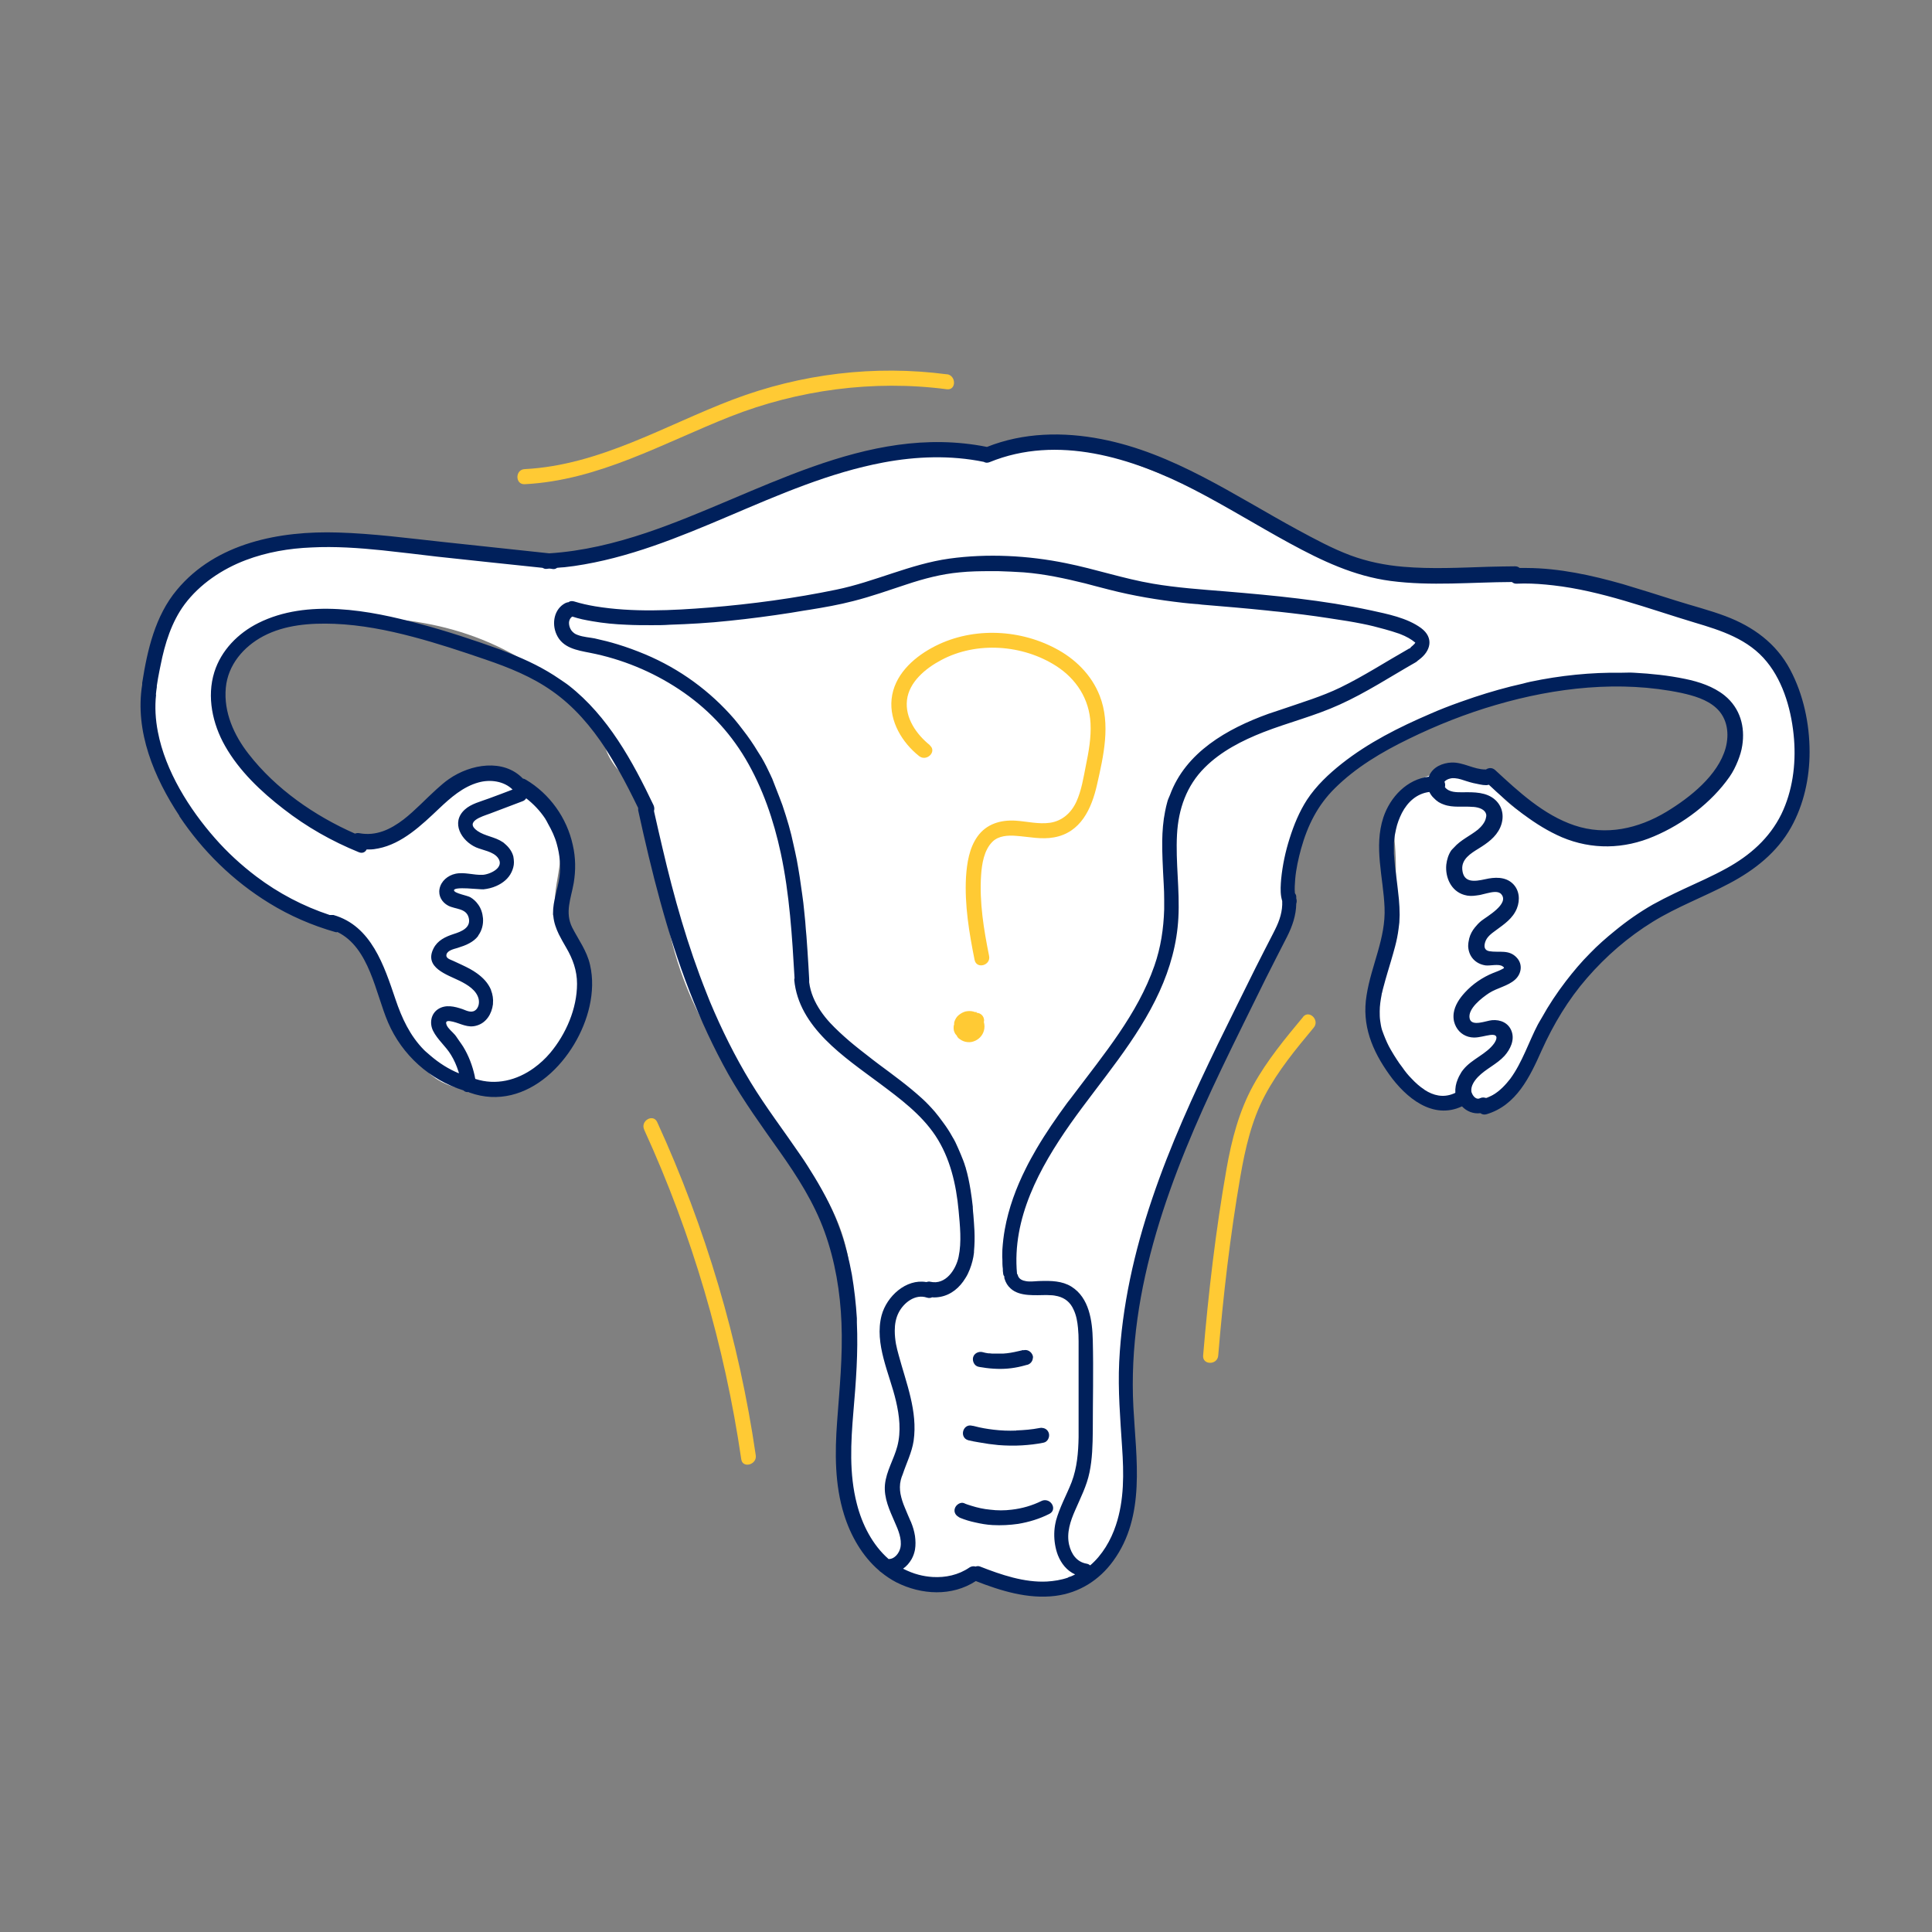 <?xml version="1.0" encoding="UTF-8"?>
<svg id="outline" xmlns="http://www.w3.org/2000/svg" width="128" height="128" viewBox="0 0 128 128"><rect x="0" y="0" width="128" height="128" fill="#808080" stroke="none"/>
  <defs>
    <style>
      .cls-1 {
        fill: #ffca34;
      }

      .cls-2 {
        fill: #fff;
      }

      .cls-3 {
        fill: #00205b;
      }
    </style>
  </defs>
  <path class="cls-2" d="M116.84,56.19c-3.22,4.46-6.63,2.14-10.88,6.86-3.61,4.01-3.47,8.28-7.52,9.69-1.7.59-2.99.29-3.36.19-2.17-.58-3.91-2.64-4.27-4.75-.3-1.73.59-1.92,1.25-6.04.18-1.13.4-2.46.42-4.24.04-3.06-.53-3.72.1-4.83.81-1.44,2.85-2.23,4.49-1.94,1.61.28,1.83,1.42,3.71,2.7.59.4,3.7,2.41,7.34,1.66.26-.05,4.61-1.03,6.04-4.92.34-.93.9-2.45.26-3.71-2.09-4.11-14.73-.95-15.41-.78-3.52.91-8.01,2.1-11.01,6.22-1.52,2.09-2.03,3.93-2.03,3.93-.45,1.61-.22,2.36-.69,4.1-.5,1.86-1.32,3.09-1.73,3.76-2.42,3.9-4.89,10.81-5.53,12.6-2.55,7.14-4.23,11.85-3.45,17.65.27,2,.9,4.65-.52,7.21-.39.7-1.68,2.76-4.31,3.5-2.59.73-4.72-.31-5.23-.57-1.12.26-3.59.65-5.61-.69-2.58-1.71-2.9-5.25-3.15-8.5-.3-3.93.35-6.33.56-8.29,1.18-10.74-10.54-13.51-12.35-27.54-.21-1.61-.61-5.87-3.45-10.1-1.58-2.36-3.32-3.81-4.14-4.45-5.23-4.05-10.96-4.02-13.29-3.97-3.03.06-6.78.14-8.07,2.5-.92,1.69-.14,3.73.3,4.88,1.46,3.79,5.63,7.56,9.58,7.08,3.98-.49,5.06-4.98,8.07-4.45,1.92.34,3.64,2.55,4.06,4.53.48,2.3-.9,3.77.13,6.22.43,1.03.75.93,1.12,1.94.6,1.61.5,3.74-.47,5.4-1.81,3.07-6.29,3.98-8.74,2.53-1.16-.69-1.75-1.89-2.74-3.95-1.18-2.45-1.05-3.92-2.5-5.37-1.09-1.1-2.31-1.41-3.11-1.68-4.52-1.54-9.45-6.45-10.62-11.2-.13-.54-1.39-6.03,1.94-9.91,2.77-3.23,7.18-3.56,9.5-3.73,1.07-.08,1.82-.04,4.88.26,9.7.96,9.33,1.29,11.3,1.25,2.87-.06,6.3-1.54,13.18-4.51,4.76-2.05,7.36-3.6,10.32-2.96.62.13,2.12.55,4.19.43,1.67-.09,2.36-.46,3.54-.65,1.17-.18,2.71-.17,6.82,1.39,3.62,1.38,4.94,2.33,7.95,3.75,2.88,1.35,5.43,2.56,8.63,3.24,5.95,1.26,7.28-.75,13.9.78,2.74.63,4.79,1.5,5.83,1.94,3.19,1.37,4.79,2.05,5.78,3.32,2.37,3.03,1.59,8.64-.99,12.22Z"/>
  <path class="cls-2" d="M93.71,42.61h0s0,0,0,0h0Z"/>
  <path class="cls-2" d="M40.98,51.04c-.27-.48-.55-.95-.85-1.41.19.52.48.99.85,1.41Z"/>
  <path class="cls-2" d="M37.99,41.09c.18-.03.38-.04.56-.07-.22-.05-.43-.11-.65-.18-.13.08-.2.22-.22.36l.12-.08.19-.04Z"/>
  <path class="cls-2" d="M32.63,66.48v.04c.05,0,.09-.03.14-.03-.05,0-.1,0-.14,0Z"/>
  <path class="cls-1" d="M68.81,85.06c.12.04.24.06.38.06-.11-.08-.24-.11-.38-.06Z"/>
  <path class="cls-3" d="M11.88,54.07c1.54,2.31,3.57,4.3,5.95,5.76,1.36.84,2.84,1.48,4.38,1.92.06.02.1.02.15,0,2.12,1.04,2.51,4.03,3.35,5.99.93,2.16,2.76,3.8,4.99,4.5.09.09.21.13.34.11.03.02.04.03.08.04,3.81,1.36,7.18-2.3,7.94-5.73.2-.9.24-1.84.03-2.74-.21-.93-.76-1.65-1.18-2.47-.5-1.01-.08-1.92.1-2.95.14-.84.13-1.68-.06-2.51-.39-1.8-1.53-3.4-3.12-4.34-.07-.04-.13-.06-.19-.07-1.28-1.33-3.45-.97-4.89.03-.28.19-.55.43-.83.68-.7.63-1.41,1.4-2.18,2-.88.67-1.83,1.12-2.94.91-.11-.02-.2,0-.28.03-2.68-1.18-5.25-2.96-7.05-5.28-.97-1.24-1.66-2.77-1.51-4.38.14-1.52,1.17-2.72,2.48-3.42,1.44-.76,3.12-.88,4.72-.82,1.75.07,3.49.41,5.19.86,1.63.43,3.23.96,4.83,1.51,1.55.53,3.07,1.14,4.41,2.09,1.44,1.01,2.58,2.35,3.54,3.82.3.46.58.94.85,1.41.47.83.89,1.67,1.3,2.51,0,.05,0,.1,0,.15.89,4.07,1.9,8.13,3.41,12.01.73,1.88,1.58,3.72,2.57,5.49,1.01,1.78,2.2,3.42,3.38,5.09,1.18,1.67,2.29,3.4,2.99,5.34.7,1.94,1.04,3.99,1.12,6.04.09,2.2-.13,4.36-.29,6.55-.15,2.05-.16,4.16.46,6.14.43,1.39,1.2,2.75,2.32,3.71.03.04.08.08.13.11.32.26.66.49,1.03.68,1.65.83,3.67.94,5.25-.09,1.66.65,3.47,1.21,5.28.98,1.57-.2,2.9-1.04,3.82-2.31,2.17-2.97,1.52-6.77,1.34-10.19-.42-7.88,2.5-15.43,5.84-22.42.95-1.99,1.94-3.96,2.91-5.94.47-.94.95-1.87,1.43-2.81.35-.69.6-1.42.61-2.19.04-.11.04-.23,0-.35v-.12c0-.09-.05-.17-.09-.23-.03-.28,0-.67.02-.93.06-.68.21-1.35.39-2.01.43-1.54,1.09-2.87,2.23-4,1.4-1.39,3.12-2.41,4.89-3.27,1.86-.91,3.8-1.68,5.8-2.26,3.93-1.15,8.23-1.64,12.28-.79.81.18,1.69.43,2.31,1,.74.68.87,1.7.62,2.64-.5,1.82-2.37,3.29-3.92,4.23-1.86,1.12-4.01,1.61-6.11.9-2.04-.69-3.69-2.23-5.24-3.66-.2-.18-.43-.16-.61-.04-.02,0-.03,0-.04,0-.78,0-1.46-.49-2.25-.46-.59.03-1.22.29-1.47.87,0,.03-.02.05-.03.07-1.43.16-2.56,1.34-3.01,2.7-.64,1.95,0,3.98.08,5.96.09,2.05-.88,3.83-1.19,5.82-.33,1.98.37,3.67,1.51,5.26,1.09,1.52,2.87,3.01,4.81,2.1.32.34.77.51,1.22.45.11.08.24.12.41.07,1.98-.59,2.87-2.48,3.65-4.23.78-1.73,1.75-3.35,3-4.79,1.26-1.45,2.72-2.72,4.36-3.73,1.62-1,3.42-1.66,5.09-2.55,1.66-.88,3.14-2.04,4.07-3.7.85-1.52,1.23-3.27,1.23-5.01,0-1.86-.41-3.8-1.29-5.45-.92-1.74-2.46-2.85-4.26-3.53-1.08-.41-2.21-.69-3.31-1.04-1.17-.37-2.33-.74-3.51-1.09-2.07-.59-4.22-1.06-6.38-1.07h-.46c-.08-.07-.18-.11-.3-.11-.58,0-1.17.02-1.75.03-1.89.06-3.78.16-5.66,0-1.19-.1-2.38-.34-3.51-.76-1.2-.45-2.36-1.08-3.49-1.69-4.2-2.28-8.24-5.09-13.01-6.01-2.52-.49-5.16-.44-7.57.52-8.06-1.61-15.24,3.22-22.57,5.69-2.09.7-4.23,1.22-6.43,1.36-2.33-.25-4.67-.5-7.01-.75-2.32-.25-4.65-.56-6.99-.63-3.85-.12-8.08.68-10.67,3.8-1.44,1.72-1.96,3.99-2.3,6.17v.11c-.5,3.09.79,6.16,2.47,8.7v-.02ZM34.85,52.88c.49.38.92.83,1.26,1.34.08.12.13.23.2.36.24.42.45.86.58,1.34.1.36.17.73.2,1.11.02.17.02.34.02.51,0,.18-.02.37-.04.55-.11.81-.44,1.6-.43,2.42v.09s.02.07.02.1c.04.43.18.81.36,1.19.15.3.32.6.49.89.44.75.72,1.52.72,2.4,0,1.64-.73,3.33-1.78,4.58-.32.38-.68.71-1.08,1-1.12.81-2.51,1.17-3.88.72-.02-.07-.03-.13-.04-.2-.15-.68-.4-1.34-.76-1.93-.08-.13-.17-.25-.26-.38-.1-.13-.18-.28-.29-.41-.17-.2-.45-.41-.55-.65-.13-.33.15-.28.42-.22.53.13.99.43,1.56.26.33-.09.58-.29.76-.54s.29-.56.33-.88v-.04c.03-.3-.02-.61-.13-.89,0,0,0,0,0-.02-.2-.47-.53-.8-.91-1.08-.16-.12-.33-.22-.49-.31-.35-.19-.72-.35-1.08-.52-.21-.1-.53-.17-.47-.43.06-.27.5-.37.71-.43.28-.09.56-.18.81-.32.22-.12.42-.27.58-.48,0,0,0,0,0-.02.25-.34.35-.75.32-1.15-.03-.33-.13-.67-.34-.94-.13-.18-.29-.33-.49-.45-.19-.12-1.07-.26-1.09-.46-.03-.28,1.72-.05,1.95-.07.29-.03.58-.1.85-.22.43-.19.81-.49,1.01-.92.09-.19.16-.41.16-.65,0-.13-.02-.27-.04-.39-.09-.34-.31-.63-.58-.85-.03-.03-.07-.07-.11-.09-.52-.36-1.19-.4-1.69-.75-.88-.62.32-.96.81-1.14.73-.28,1.46-.55,2.19-.83.12-.04.18-.12.24-.2h0ZM70.76,104.52c-.46.16-.93.23-1.39.26-1.51.08-3.05-.45-4.43-.99-.12-.05-.23-.03-.31,0-.04-.02-.08-.02-.13-.02-.08,0-.18.02-.27.08-.73.5-1.59.68-2.44.63-.31-.02-.63-.07-.93-.15-.35-.09-.69-.23-1.03-.4.23-.16.42-.38.57-.64.11-.2.18-.41.22-.62.05-.3.04-.61,0-.91-.05-.32-.14-.62-.26-.91,0-.02,0-.03-.02-.04-.13-.31-.27-.61-.39-.92-.13-.3-.23-.61-.29-.92-.05-.29-.06-.6.02-.92.03-.13.08-.26.13-.38.24-.73.6-1.43.72-2.21.28-1.96-.49-3.82-.99-5.68-.07-.24-.13-.49-.18-.74-.05-.29-.08-.58-.08-.88,0-.42.07-.83.26-1.2.34-.66,1.1-1.25,1.87-.99.13.04.25.03.34-.02.18.02.37,0,.54-.03.72-.13,1.29-.61,1.67-1.24.12-.18.21-.38.29-.58.14-.36.24-.74.28-1.12v-.08c.04-.44.05-.89.03-1.35-.02-.35-.04-.69-.07-1.04-.02-.16-.03-.32-.04-.48,0-.03,0-.06,0-.08-.04-.38-.09-.74-.15-1.12-.08-.49-.18-.99-.32-1.46,0-.02,0-.04-.02-.06-.08-.29-.2-.57-.31-.84-.11-.27-.23-.53-.35-.79-.06-.13-.13-.24-.2-.36-.19-.35-.41-.68-.65-1-.17-.23-.33-.45-.51-.66-.27-.31-.55-.61-.86-.89-.9-.82-1.89-1.54-2.86-2.26-.25-.18-.49-.38-.74-.57-.17-.13-.33-.26-.5-.39-.05-.04-.1-.08-.15-.12-.18-.15-.38-.3-.56-.46-.44-.38-.88-.78-1.28-1.21-.23-.25-.43-.5-.62-.78-.39-.58-.67-1.2-.76-1.9,0-.07,0-.13,0-.21-.02-.3-.03-.59-.05-.89-.04-.65-.08-1.3-.13-1.95-.03-.33-.06-.64-.08-.97-.03-.23-.04-.47-.07-.7-.03-.37-.08-.73-.13-1.09-.1-.77-.22-1.54-.36-2.3-.07-.34-.14-.68-.22-1.02-.09-.43-.19-.84-.31-1.26-.13-.45-.27-.9-.42-1.34-.13-.36-.27-.71-.41-1.07-.1-.24-.18-.48-.28-.72-.03-.06-.06-.11-.08-.17-.19-.41-.39-.82-.62-1.21-.08-.13-.16-.25-.24-.38-.3-.5-.63-.98-.99-1.44-.18-.24-.37-.48-.57-.72-1.6-1.85-3.6-3.32-5.91-4.29-.6-.25-1.22-.48-1.85-.67-.46-.14-.93-.26-1.39-.36-.03,0-.06-.02-.08-.02-.34-.07-.78-.09-1.14-.23-.12-.04-.23-.1-.31-.18-.18-.15-.29-.43-.27-.68.02-.14.08-.28.22-.36.22.07.43.13.65.18.23.05.45.09.68.13.74.13,1.49.2,2.25.23.56.03,1.12.03,1.68.03.4,0,.79,0,1.19-.03.64-.02,1.28-.05,1.92-.09.68-.04,1.35-.1,2.02-.17,1.37-.14,2.73-.32,4.08-.53l.9-.15c.11-.02.22-.03.33-.05.99-.16,1.96-.33,2.92-.58,1.19-.3,2.36-.72,3.52-1.1,1.14-.38,2.31-.69,3.52-.8.68-.07,1.36-.08,2.05-.08.17,0,.33,0,.5,0,.57.02,1.14.04,1.7.08,1.39.11,2.72.4,4.06.73.23.06.45.12.68.18.29.08.58.15.89.23,1.63.42,3.27.69,4.94.88.28.03.57.06.85.08.13,0,.26.03.39.04,1.44.12,2.89.24,4.33.39.26.03.52.06.77.08,1.09.12,2.17.25,3.26.42.43.07.86.13,1.29.2.31.05.62.11.93.17.52.1,1.03.23,1.53.37.32.09.63.18.94.29.03,0,.05.03.08.03.39.15.73.34.99.56,0,0,.03-.03,0,.02-.09.09.03-.02-.03.05-.08.08-.15.15-.19.18-.06.04-.09.09-.13.14-.03,0-.06,0-.09.03-1.5.85-2.96,1.8-4.52,2.56-.62.3-1.24.54-1.89.77-.72.25-1.44.49-2.15.73-.24.08-.48.16-.72.24-2.74.99-5.49,2.55-6.53,5.39-.06.15-.13.28-.17.44-.06.21-.11.43-.15.64-.13.64-.18,1.3-.19,1.96,0,.4,0,.81.02,1.22.02.55.05,1.1.08,1.65.02.33.03.67.03,1,0,.23,0,.44,0,.66-.04,1.27-.22,2.51-.65,3.74-1.12,3.21-3.34,5.85-5.36,8.54-.13.16-.24.33-.37.48-.02.03-.04.05-.06.08-.71.97-1.41,1.98-2.03,3.04-.24.42-.48.84-.69,1.27-.65,1.29-1.15,2.65-1.4,4.05-.08.44-.13.89-.16,1.34,0,.22-.02.43,0,.64,0,.21,0,.42.03.63,0,.1,0,.19.02.29,0,.08.03.16.08.22,0,.03,0,.07,0,.11.09.31.23.52.41.68.3.28.71.39,1.15.43.21.02.43.02.65.02.28,0,.56-.02.82,0,.18,0,.36.03.52.07.46.12.82.39,1.04.89.18.38.25.79.29,1.21.03.3.04.6.04.89v6.35c-.02,1.02-.1,2.01-.46,2.97-.17.44-.38.87-.57,1.3-.18.41-.35.83-.47,1.26,0,.04-.02.09-.03.14-.1.46-.11.96-.03,1.44.04.24.1.48.19.71.22.55.59,1.02,1.14,1.27-.12.06-.23.12-.37.16l-.07.02ZM96.76,71.14c-.07.12-.13.23-.18.36-.12.28-.18.59-.16.9-.04.03-.09.04-.13.06-.68.28-1.33.12-1.9-.25,0,0-.02,0-.02-.02-.31-.2-.59-.45-.85-.73-.23-.23-.43-.48-.6-.73-.08-.11-.15-.21-.23-.31-.04-.06-.08-.13-.12-.18-.15-.23-.29-.45-.42-.68-.09-.16-.18-.32-.25-.48-.08-.18-.16-.36-.23-.55-.03-.1-.08-.2-.11-.3-.06-.2-.09-.4-.12-.61-.03-.21-.03-.41-.03-.62,0-.38.06-.75.13-1.12,0-.03,0-.06.02-.09.03-.15.07-.29.11-.44.08-.3.16-.59.25-.89.08-.26.16-.52.23-.77.1-.33.19-.66.28-.99.1-.38.18-.77.23-1.17.02-.13.03-.28.05-.41,0-.17.02-.34.02-.51,0-.35-.02-.69-.05-1.04-.03-.24-.05-.48-.08-.73-.02-.14-.03-.28-.05-.42-.04-.34-.08-.68-.13-1.03-.03-.28-.05-.56-.07-.84,0-.2,0-.4,0-.6,0-.09,0-.19.02-.28.02-.24.06-.48.12-.73.08-.38.22-.74.39-1.08.38-.73.99-1.29,1.82-1.39.07.14.16.28.28.39.1.11.21.2.33.28.11.07.23.12.34.16.61.23,1.28.1,1.93.16h.05c.33.03.78.15.84.53,0,.06,0,.13-.02.18-.05.31-.31.6-.53.79-.52.42-1.14.68-1.59,1.19-.06.07-.13.12-.18.19-.19.28-.29.61-.33.95-.08.84.32,1.75,1.19,2,.26.08.53.08.79.04.13-.02.26-.03.39-.07.08-.02.2-.05.33-.08.33-.08.76-.17.95.07.54.64-.98,1.48-1.33,1.76-.16.13-.3.28-.42.43-.18.22-.31.46-.38.73-.04.17-.07.34-.07.52.03.68.48,1.17,1.15,1.27.3.04.88-.12,1.13.06.17.12.09.12-.09.22-.17.09-.36.15-.53.22-.71.29-1.36.73-1.88,1.3-.35.38-.67.85-.74,1.37-.02.17-.02.34.02.53.03.13.08.26.14.37.23.43.66.7,1.18.71.37,0,.72-.12,1.08-.17.43-.06.53.14.28.53-.51.74-1.49,1.05-2.06,1.76-.07.08-.13.17-.18.26v.03ZM10.33,45.99c.02-.16.03-.31.06-.47v-.09c.05-.32.1-.64.17-.97.03-.13.05-.26.08-.39.28-1.43.73-2.87,1.59-4.03,1-1.34,2.49-2.34,4.05-2.93,1.4-.53,2.87-.78,4.36-.84,1.55-.08,3.13.03,4.69.19,1.23.13,2.45.28,3.64.42,2.32.25,4.65.5,6.97.74.08.04.15.08.26.07.07,0,.13-.02.19-.02.08,0,.16.02.23.03.13.02.22-.03.29-.08.17-.02.33-.03.49-.04.22-.03.43-.05.64-.08,7.18-1.04,13.36-5.52,20.49-6.86,2.19-.41,4.45-.49,6.65-.04.1.06.23.08.38.02,4.5-1.84,9.43-.3,13.54,1.82,2.15,1.11,4.21,2.39,6.34,3.55,2.13,1.16,4.27,2.18,6.7,2.5,2.66.35,5.35.08,8.03.07.08.07.18.12.32.11.64-.03,1.29,0,1.93.06.16.02.33.03.48.05,3.19.36,6.29,1.54,9.35,2.46,1.78.53,3.59,1.1,4.81,2.61,1.14,1.4,1.66,3.35,1.8,5.13.13,1.68-.1,3.43-.84,4.96-.79,1.6-2.08,2.73-3.62,3.58-.94.52-1.9.94-2.87,1.39-.2.09-.39.18-.59.28-.48.23-.97.48-1.44.74-.89.51-1.72,1.09-2.51,1.74-.58.47-1.14.96-1.65,1.49-.58.58-1.1,1.2-1.6,1.85-.59.77-1.13,1.58-1.6,2.43-.08.14-.17.28-.25.43-.58,1.1-1.04,2.53-1.83,3.6-.08.1-.15.19-.23.28-.37.43-.8.79-1.35,1.01-.13-.06-.28-.07-.43,0-.23.12-.45-.12-.53-.33-.02-.04-.04-.09-.04-.13-.04-.36.21-.71.44-.95.52-.54,1.25-.84,1.76-1.4.38-.43.68-1.04.47-1.62-.2-.56-.74-.79-1.3-.74-.38.03-1.34.45-1.48-.1-.16-.65.82-1.39,1.29-1.7.53-.34,1.24-.46,1.71-.88.43-.38.53-1.01.13-1.45-.52-.58-1.17-.33-1.83-.44-.33-.06-.36-.31-.28-.58.1-.36.42-.59.71-.8.57-.42,1.13-.79,1.4-1.46.22-.56.17-1.22-.29-1.65-.49-.46-1.2-.42-1.81-.28-.69.15-1.44.27-1.52-.64-.06-.69.56-1.07,1.08-1.39.58-.36,1.14-.75,1.43-1.39.28-.63.21-1.34-.32-1.83-.58-.53-1.4-.52-2.15-.51-.39,0-.92.02-1.19-.34.03-.12.02-.24-.03-.36.08-.1.23-.18.38-.21.11-.03.21-.03.32-.02.27.02.53.12.78.2.28.09.57.16.86.21.14.03.28.05.43.05.07,0,.12-.02.17-.03.18.16.35.32.52.48.54.48,1.09.97,1.67,1.41.05.04.1.08.15.11.78.58,1.6,1.09,2.5,1.48,1.99.84,4.12.79,6.1-.06,1.92-.81,3.81-2.23,5.01-3.95.23-.33.4-.68.55-1.05.13-.33.24-.67.29-1.02.19-1.22-.12-2.46-1.18-3.32-.74-.59-1.68-.9-2.6-1.09-1.11-.23-2.25-.35-3.39-.41-.27-.02-.54,0-.81,0-2.04-.03-4.08.18-6.07.6-.16.03-.32.08-.48.12-1.09.24-2.17.55-3.23.9-.33.12-.68.23-1.01.35-.64.23-1.29.48-1.92.76-2.05.88-4.08,1.9-5.84,3.29-.86.68-1.7,1.47-2.31,2.4-.51.79-.87,1.67-1.15,2.56-.28.88-.47,1.78-.56,2.69-.03.37-.06.78,0,1.16.02.1.04.2.07.3.03.67-.17,1.28-.47,1.88-.04.08-.08.17-.12.24-.4.77-.79,1.54-1.18,2.31-.83,1.68-1.67,3.36-2.49,5.04-1.62,3.34-3.17,6.73-4.36,10.26-1.18,3.48-2,7.12-2.18,10.8-.09,1.89.07,3.75.19,5.63.12,1.74.15,3.52-.41,5.19-.33,1-.9,1.97-1.7,2.66-.06-.05-.13-.09-.23-.11-.66-.11-1.02-.63-1.17-1.26-.18-.79.09-1.58.41-2.3.35-.81.76-1.6.94-2.48.19-.9.21-1.83.22-2.75,0-2,.05-4.01,0-6.01-.03-1.28-.23-2.82-1.42-3.56-.61-.38-1.35-.39-2.05-.37-.2,0-.48.04-.75.03-.13,0-.27-.03-.38-.06-.18-.06-.32-.17-.37-.36,0-.03-.03-.06-.05-.09-.34-3.67,1.49-7.02,3.54-9.94,2.03-2.87,4.43-5.53,5.9-8.76.7-1.54,1.16-3.17,1.25-4.88.1-1.85-.19-3.68-.09-5.52.09-1.68.63-3.24,1.84-4.44,1.08-1.08,2.48-1.79,3.88-2.34,1.67-.65,3.42-1.08,5.06-1.83,1.75-.79,3.36-1.85,5.03-2.8.07-.04.13-.09.17-.14.02,0,.03,0,.05-.03.79-.58,1-1.46.14-2.1-.93-.68-2.23-.93-3.32-1.17-3.17-.68-6.43-.99-9.66-1.26-1.6-.13-3.21-.24-4.79-.51-1.95-.33-3.82-.97-5.77-1.36-2.5-.51-5.19-.65-7.72-.3-2.58.36-4.95,1.54-7.5,2.06-2.76.57-5.57.95-8.38,1.18-2.5.2-5.1.33-7.58-.08-.47-.08-.93-.18-1.38-.32-.16-.05-.29-.03-.39.05-.07,0-.14.03-.21.06-.74.39-.91,1.34-.58,2.07.4.9,1.35,1.05,2.22,1.22,2.1.41,4.12,1.24,5.9,2.42,1.81,1.2,3.29,2.73,4.4,4.6,1.14,1.93,1.87,4.07,2.34,6.26.58,2.71.75,5.5.91,8.26,0,.04-.02.08-.02.12.29,3.16,3.33,5.13,5.65,6.86,1.35,1.01,2.76,2.05,3.71,3.48.97,1.47,1.37,3.22,1.53,4.95.09.99.21,2.08,0,3.07-.18.85-.86,1.88-1.87,1.65-.1-.03-.18,0-.27.02-1.34-.23-2.62.94-2.96,2.2-.5,1.9.53,3.87.95,5.68.23.98.35,2.01.09,3-.23.87-.73,1.64-.82,2.54-.08.9.31,1.7.66,2.51.22.49.47,1.09.37,1.64-.07.37-.38.79-.79.78-1.07-.94-1.75-2.28-2.1-3.65-.52-2-.4-4.08-.23-6.11.17-1.97.32-3.93.23-5.91v-.28c-.06-.97-.17-1.94-.33-2.89-.18-.98-.42-1.94-.74-2.87-.44-1.28-1.05-2.47-1.75-3.62-.3-.49-.61-.99-.94-1.46-1.09-1.6-2.27-3.14-3.28-4.8-1.04-1.71-1.93-3.51-2.7-5.35-.08-.19-.15-.38-.23-.58-1.24-3.11-2.15-6.33-2.91-9.59-.18-.75-.35-1.51-.52-2.26-.02-.07-.03-.13-.04-.2.03-.11.03-.23-.03-.37-1.39-2.92-3.02-5.9-5.61-7.93-.19-.15-.4-.28-.6-.42-1.04-.72-2.18-1.27-3.36-1.73-.19-.08-.38-.15-.57-.23-1.75-.63-3.53-1.22-5.33-1.7-3.34-.91-7.47-1.69-10.72-.06-1.34.67-2.46,1.81-2.91,3.25-.51,1.63-.12,3.43.71,4.89.94,1.66,2.39,3.03,3.88,4.18,1.53,1.19,3.19,2.13,4.98,2.86.24.1.43,0,.52-.18h.18c.21,0,.41-.03.6-.07,1.57-.31,2.85-1.53,4.03-2.65.75-.71,1.58-1.44,2.6-1.72.78-.22,1.69-.09,2.26.47-.53.2-1.04.4-1.57.59-.53.2-1.18.35-1.6.74-.94.86-.22,2.07.75,2.5.44.19,1.12.27,1.44.68.49.64-.48,1.1-.99,1.14-.61.03-1.22-.2-1.82-.07-.5.11-.95.48-1.05,1-.09.47.16.89.57,1.11.47.25,1.19.16,1.36.79.18.67-.48.93-.99,1.09-.55.18-1.07.42-1.34.96-.64,1.27.9,1.73,1.75,2.15.5.25,1.1.61,1.24,1.19.05.23.02.49-.14.68-.26.29-.6.13-.92,0-.53-.18-1.12-.33-1.63,0-.48.32-.57.94-.33,1.43.29.59.85,1.03,1.19,1.6.21.34.37.71.49,1.09.02.04.03.08.03.13-.68-.28-1.31-.68-1.88-1.17-.14-.13-.28-.23-.42-.37-.94-.95-1.48-2.12-1.9-3.37-.75-2.21-1.59-4.86-4.11-5.58-.04,0-.08,0-.12,0h-.13c-1.75-.58-3.39-1.44-4.86-2.55-.99-.75-1.92-1.6-2.75-2.55-1.67-1.9-3.27-4.42-3.77-7.03-.16-.82-.21-1.65-.12-2.46v.03Z"/>
  <path class="cls-3" d="M93.72,42.6s0,0,0,0h0Z"/>
  <path class="cls-3" d="M67.8,89.44c-.13.03-.23.06-.34.08-.34.08-.66.14-1.01.16h-.23c-.16,0-.33,0-.48,0l-.19-.02c-.1,0,.02,0-.08,0-.13-.02-.25-.04-.38-.08-.26-.06-.55.08-.62.35-.06.25.08.56.35.62.08.02.17.03.24.04.34.06.68.09,1.02.1.62.02,1.23-.06,1.83-.23.05-.02.11-.03.16-.04.18-.05.32-.21.35-.38.02-.08.03-.15,0-.23-.08-.25-.35-.43-.62-.35h0Z"/>
  <path class="cls-3" d="M67.32,94.78c-.5.02-1,0-1.5-.06-.42-.05-.84-.12-1.25-.23-.05-.02-.1-.02-.16-.03-.45-.12-.71.35-.58.68.05.13.15.23.32.28.23.06.48.1.71.14.43.08.86.14,1.29.18.52.04,1.04.05,1.55.02.48-.03.96-.08,1.44-.18.27-.05.42-.37.35-.62-.06-.2-.21-.32-.39-.35-.08-.02-.15-.02-.23,0-.51.1-1.02.14-1.54.16h0Z"/>
  <path class="cls-3" d="M63.88,99.59c-.25-.1-.55.11-.62.35-.07.23.04.43.22.54.04.03.08.06.13.08.32.13.65.23.98.3.39.09.78.16,1.18.18.56.03,1.13,0,1.69-.08.71-.12,1.41-.33,2.06-.66.45-.23.24-.79-.15-.89-.11-.03-.23-.03-.36.03-.63.31-1.29.5-1.98.58-.48.06-.95.06-1.43,0-.43-.04-.84-.13-1.25-.26-.16-.05-.33-.1-.48-.17h.02Z"/>
  <path class="cls-1" d="M62.74,24.8c-4.79-.63-9.66-.04-14.18,1.67-4.52,1.72-8.85,4.36-13.8,4.61-.64.03-.64,1.03,0,1,4.9-.25,9.16-2.72,13.62-4.48s9.47-2.45,14.35-1.81c.64.08.63-.92,0-1h0Z"/>
  <path class="cls-1" d="M86.33,67.38c-1.19,1.43-2.39,2.88-3.29,4.51-.95,1.72-1.44,3.62-1.78,5.55-.72,4.09-1.2,8.23-1.55,12.37-.05.64.95.64,1,0,.33-3.97.79-7.95,1.47-11.88.32-1.84.74-3.69,1.62-5.35s2.06-3.08,3.24-4.5c.41-.49-.3-1.2-.71-.71h0Z"/>
  <path class="cls-1" d="M61.62,49.38c-.89-.71-1.67-1.8-1.53-3s1.23-2.1,2.27-2.65c2.34-1.25,5.39-1.03,7.61.39,1.34.86,2.2,2.19,2.28,3.8.05.95-.12,1.88-.31,2.81-.16.8-.29,1.65-.63,2.39s-.94,1.27-1.74,1.39c-.76.11-1.53-.09-2.29-.14-.99-.06-1.93.22-2.52,1.05-.55.77-.7,1.77-.76,2.7-.1,1.83.21,3.69.57,5.48.13.63,1.09.36.96-.27-.35-1.74-.65-3.55-.53-5.34.05-.75.19-1.67.76-2.23.4-.39,1.02-.43,1.59-.38.83.06,1.64.25,2.47.1,1.78-.31,2.5-1.9,2.86-3.49.43-1.9.92-4,.18-5.89-.54-1.39-1.64-2.47-2.95-3.15-2.51-1.32-5.67-1.4-8.17-.03-1.3.71-2.51,1.85-2.67,3.4-.15,1.47.7,2.88,1.82,3.77.5.4,1.21-.3.71-.71h0Z"/>
  <path class="cls-1" d="M64.71,67.05c-.19,0-.39.02-.57.07s-.36.13-.52.24c-.09.06-.18.13-.24.21-.06.08-.1.14-.14.23s-.06.16-.06.27c0,.07,0,.15.02.22s.05.13.08.19c.08.11.18.22.3.28.21.11.45.13.69.14.26,0,.53-.07.71-.26.05-.05.09-.11.13-.17.06-.11.08-.19.09-.31,0-.07,0-.14-.02-.21s-.04-.13-.07-.19c-.06-.12-.17-.22-.28-.3-.12-.08-.26-.11-.4-.12-.16-.01-.31.04-.45.1-.03.02-.07.04-.1.06-.06.05-.13.09-.18.15-.17.19-.26.41-.33.64-.02.09-.02.18,0,.27.02.08.07.16.13.22.14.11.28.2.46.24s.36.04.53-.02c.34-.11.61-.38.7-.73s0-.72-.26-.99-.6-.34-.95-.27c-.17.04-.32.13-.46.24s-.23.27-.29.44c-.04.12-.01.28.05.39s.18.2.3.23c.13.03.27.02.39-.05s.18-.17.23-.3c0,0,0-.02,0-.02l-.05.12s.04-.08.07-.11l-.08.1s.06-.06.09-.09l-.1.08s.08-.05.12-.07l-.12.05s.09-.03.14-.04l-.13.02s.09,0,.14,0l-.13-.02s.08.02.11.03l-.12-.05s.08.04.11.07l-.1-.08s.06.06.09.09l-.08-.1s.05.08.07.12l-.05-.12s.03.08.04.13l-.02-.13s0,.1,0,.15l.02-.13s-.02.1-.04.14l.05-.12s-.04.09-.07.13l.08-.1s-.06.07-.09.09l.1-.08s-.07.05-.12.07l.12-.05s-.08.03-.13.04l.13-.02c-.06,0-.11,0-.16,0l.13.02s-.09-.02-.13-.04l.12.05s-.08-.04-.12-.07l.1.08h-.01c.04.15.09.32.13.48.02-.07.04-.13.07-.2l-.05.12c.03-.07.06-.13.11-.19l-.08.1s.06-.07.1-.1l-.1.08s.07-.05.11-.06l-.12.05s.07-.02.11-.03l-.13.02s.06,0,.09,0l-.13-.02s.05.01.07.02l-.12-.05s.05.03.07.04l-.1-.08s.04.04.06.06l-.08-.1s.02.04.03.06l-.05-.12s.01.04.02.07l-.02-.13s0,.04,0,.07l.02-.13s0,.04-.02.06l.05-.12s-.02.03-.03.05l.08-.1s-.03.04-.05.05l.1-.08s-.05.03-.08.05l.12-.05s-.09.03-.13.03l.13-.02c-.12.01-.24,0-.35-.01l.13.02c-.06,0-.11-.02-.16-.04l.12.05s-.06-.03-.09-.05l.1.08s-.04-.03-.05-.05l.08.1s-.03-.04-.04-.06l.05.12s-.01-.04-.01-.06l.02.13s0-.03,0-.05l-.02.13s.01-.05.02-.07l-.05.12s.02-.05.04-.07l-.08.1s.06-.07.1-.1l-.1.08c.09-.07.19-.12.29-.16l-.12.05c.11-.05.23-.08.36-.1l-.13.02c.08,0,.15-.01.23-.01.13,0,.27-.06.35-.15s.15-.23.15-.35c-.01-.28-.22-.49-.5-.5h0Z"/>
  <path class="cls-1" d="M42.68,74.85c3.17,6.93,5.33,14.29,6.43,21.83.09.63,1.06.36.96-.27-1.11-7.63-3.32-15.06-6.53-22.07-.27-.58-1.13-.08-.86.5h0Z"/>
</svg>